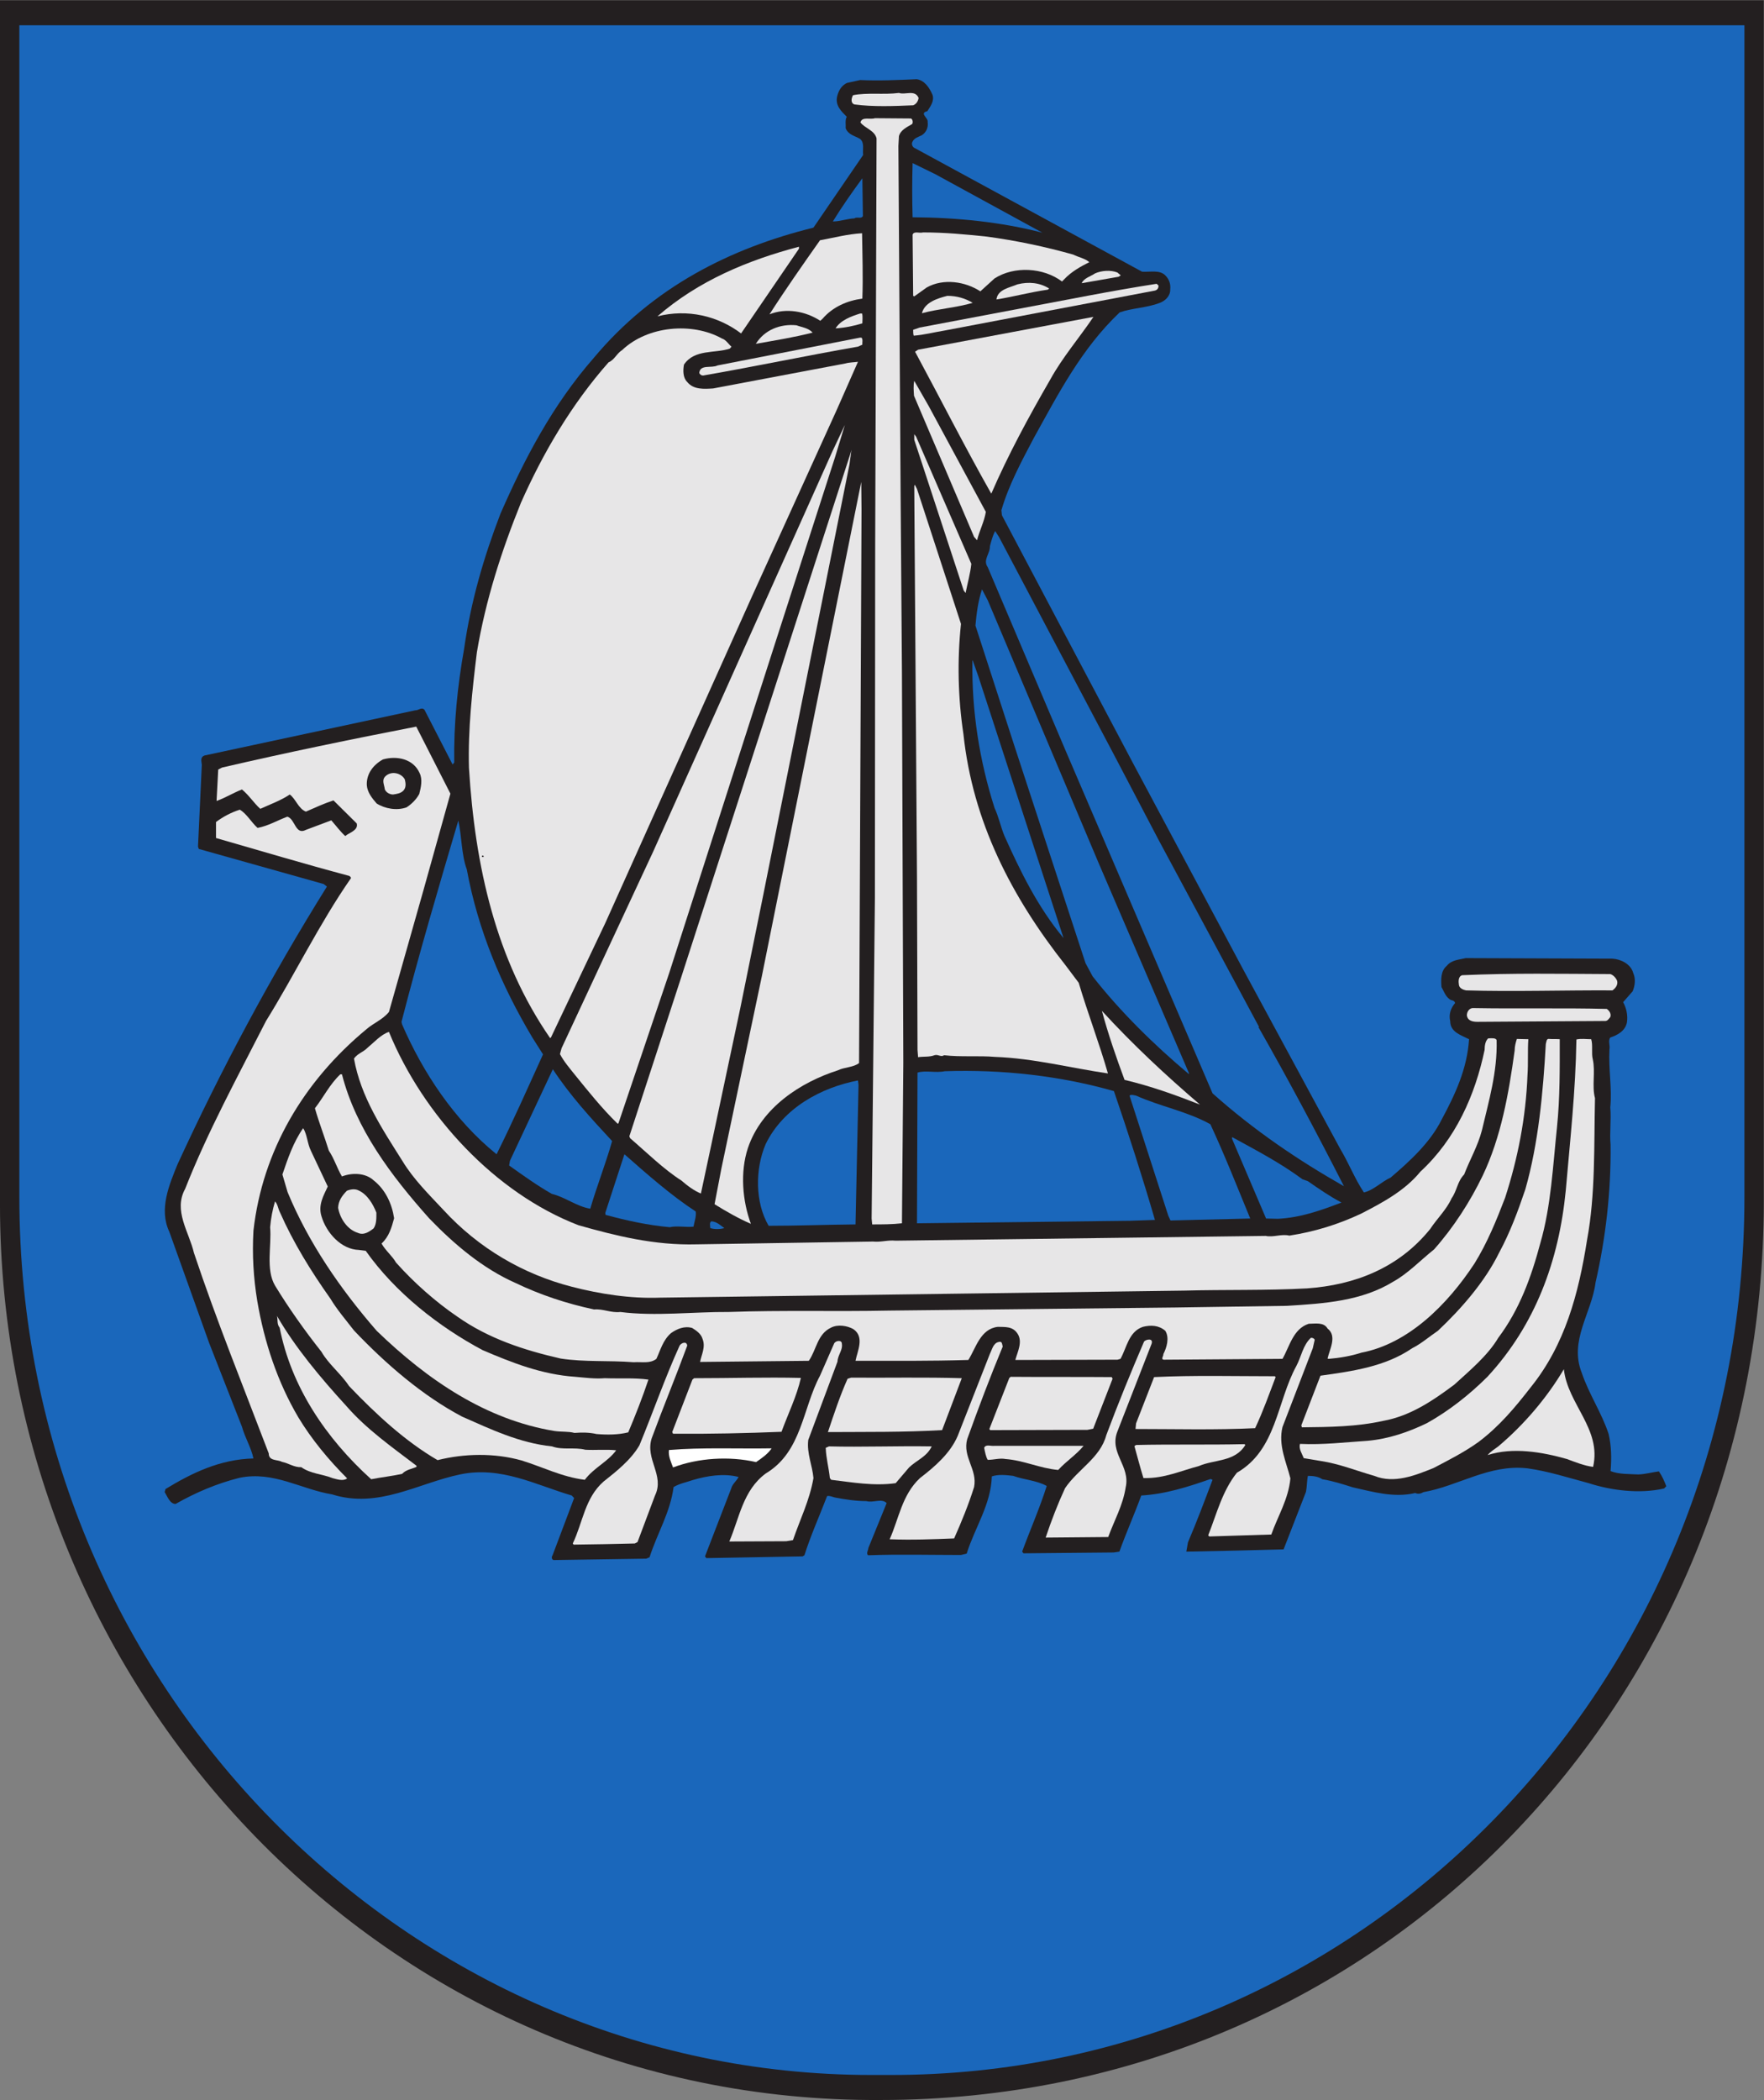 <?xml version="1.0" encoding="UTF-8" standalone="no"?>
<svg
   xmlns:dc="http://purl.org/dc/elements/1.1/"
   xmlns:cc="http://creativecommons.org/ns#"
   xmlns:rdf="http://www.w3.org/1999/02/22-rdf-syntax-ns#"
   xmlns:svg="http://www.w3.org/2000/svg"
   xmlns="http://www.w3.org/2000/svg"
   xmlns:sodipodi="http://sodipodi.sourceforge.net/DTD/sodipodi-0.dtd"
   xmlns:inkscape="http://www.inkscape.org/namespaces/inkscape"
   width="500"
   height="595"
   viewBox="0 0 132.292 157.427"
   version="1.1"
   id="svg847"
   sodipodi:docname="svg.svg"
   inkscape:version="1.0.2 (e86c870879, 2021-01-15, custom)">
  <rect x="0" y="0" width="132.292" height="157.427" fill="#808080" stroke="none"/>
  <defs
     id="defs841">
    <clipPath
       clipPathUnits="userSpaceOnUse"
       id="clipPath846">
      <path
         d="M 0,129.5 H 112 V 0 H 0 Z"
         id="path844" />
    </clipPath>
  </defs>
  <sodipodi:namedview
     id="base"
     pagecolor="#ffffff"
     bordercolor="#666666"
     borderopacity="1.0"
     inkscape:pageopacity="0.0"
     inkscape:pageshadow="2"
     inkscape:zoom="0.7"
     inkscape:cx="217.14507"
     inkscape:cy="239.51446"
     inkscape:document-units="px"
     inkscape:current-layer="layer1"
     inkscape:document-rotation="0"
     showgrid="false"
     inkscape:snap-smooth-nodes="true"
     inkscape:showpageshadow="false"
     borderlayer="true"
     units="px"
     inkscape:window-width="1920"
     inkscape:window-height="1017"
     inkscape:window-x="-8"
     inkscape:window-y="-4"
     inkscape:window-maximized="1" />
  <g
     inkscape:label="Layer 1"
     inkscape:groupmode="layer"
     id="layer1"
     transform="translate(-46.023,-37.222)">
    <g
       id="g842"
       clip-path="url(#clipPath846)"
       transform="matrix(1.333,0,0,-1.333,37.259,202.553)">
      <g
         id="g848"
         transform="translate(6.575,124.25)">
        <path
           d="M -9e-4,-0.233 V -67.971 c 0,-27.489 21.82,-50.527 49.551,-50.349 28.063,0 49.682,22.484 49.682,50.522 v 67.564 z"
           style="fill:#231f20;fill-opacity:1;fill-rule:evenodd;stroke:none;stroke-width:1"
           id="path850" />
      </g>
      <g
         id="g852"
         transform="translate(104.717,122.609)">
        <path
           d="m 0,0 v -65.898 c 0,-27.652 -21.744,-49.416 -48.05,-49.374 h -1.088 c -25.93,0 -47.916,21.722 -47.916,49.374 V 0 Z"
           style="fill:#231f20;fill-opacity:1;fill-rule:evenodd;stroke:none"
           id="path854" />
      </g>
      <g
         id="g856"
         transform="translate(104.717,122.609)">
        <path
           d="m 0,0 v -65.898 c 0,-27.652 -21.744,-49.416 -48.05,-49.374 h -1.088 c -25.93,0 -47.916,21.722 -47.916,49.374 V 0 Z"
           style="fill:#1a67bb;fill-opacity:1;fill-rule:evenodd;stroke:none"
           id="path858" />
      </g>
      <g
         id="g860"
         transform="translate(59.04,118.691)">
        <path
           d="m 0,0 c 0.109,-0.347 -0.123,-0.646 -0.292,-0.915 -0.477,-0.11 0.062,-0.379 0.016,-0.6 0.046,-0.315 -0.077,-0.599 -0.338,-0.757 -0.2,-0.095 -0.415,-0.158 -0.508,-0.348 -0.091,-0.142 0,-0.331 0.139,-0.379 l 12.772,-6.943 c 0.444,-0.032 0.998,0.126 1.32,-0.221 0.216,-0.221 0.293,-0.489 0.263,-0.773 0.015,-0.364 -0.278,-0.647 -0.585,-0.757 -0.722,-0.285 -1.537,-0.285 -2.259,-0.537 -2.151,-2.037 -3.458,-4.593 -4.826,-7.055 -0.707,-1.341 -1.414,-2.651 -1.828,-4.071 l 0.03,-0.285 7.346,-13.887 6.24,-11.679 5.441,-10.054 c 0.492,-0.82 0.814,-1.672 1.337,-2.461 0.554,0.126 0.982,0.6 1.506,0.836 1.106,0.947 2.228,1.973 2.873,3.268 0.754,1.403 1.43,2.839 1.538,4.513 -0.43,0.221 -1.06,0.394 -1.06,1.01 -0.092,0.395 0.03,0.741 0.276,1.025 -0.047,0.175 -0.214,0.128 -0.322,0.222 -0.232,0.174 -0.308,0.441 -0.446,0.679 -0.031,0.409 -0.046,0.899 0.291,1.183 0.278,0.347 0.692,0.347 1.076,0.442 l 8.253,-0.031 c 0.477,-0.032 1.031,-0.301 1.168,-0.805 0.154,-0.348 0.092,-0.726 -0.03,-1.027 l -0.538,-0.615 c 0.183,-0.332 0.275,-0.742 0.214,-1.136 -0.092,-0.49 -0.552,-0.726 -0.937,-0.852 -0.138,-0.189 0,-0.443 -0.046,-0.663 -0.061,-1.106 0.153,-2.21 0.046,-3.268 0.061,-0.709 -0.046,-1.419 0.016,-2.098 0.03,-2.636 -0.276,-5.271 -0.845,-7.749 -0.215,-1.72 -1.507,-3.266 -0.769,-5.098 0.399,-1.183 1.121,-2.241 1.506,-3.424 0.153,-0.663 0.169,-1.357 0.108,-2.083 0.477,-0.189 1.03,-0.158 1.567,-0.189 0.4,0.016 0.784,0.126 1.153,0.173 0.184,-0.267 0.307,-0.553 0.416,-0.836 l -0.124,-0.126 c -1.384,-0.317 -2.982,-0.11 -4.242,0.299 -1.137,0.301 -2.29,0.679 -3.458,0.836 -2.136,0.238 -3.873,-0.993 -5.839,-1.341 -0.14,-0.079 -0.293,-0.127 -0.462,-0.048 -1.199,-0.283 -2.366,0.063 -3.504,0.316 -0.553,0.174 -1.136,0.363 -1.721,0.457 -0.247,0.16 -0.523,0.191 -0.814,0.191 -0.063,-0.301 -0.046,-0.584 -0.109,-0.901 l -1.259,-3.234 c -1.845,-0.048 -3.627,-0.095 -5.472,-0.126 l 0.092,0.521 c 0.492,1.151 0.938,2.336 1.383,3.518 l -0.107,0.047 c -1.261,-0.44 -2.537,-0.852 -3.903,-0.93 -0.385,-1.057 -0.847,-2.084 -1.23,-3.156 l -0.324,-0.048 -5.071,-0.047 -0.077,0.095 c 0.446,1.215 0.984,2.429 1.383,3.693 -0.567,0.314 -1.275,0.346 -1.889,0.568 -0.386,0.047 -0.845,0.095 -1.2,-0.031 -0.045,-1.58 -0.967,-2.905 -1.414,-4.341 L 1.6,-82.111 c -1.662,0 -3.521,0.047 -5.226,-0.016 -0.124,0.11 0.015,0.283 0.015,0.409 l 1.029,2.526 c -0.276,0.284 -0.752,0 -1.137,0.11 -0.584,0 -1.214,0.095 -1.783,0.206 -0.138,0.031 -0.276,0.11 -0.43,0.078 -0.43,-1.12 -0.922,-2.21 -1.276,-3.329 l -0.107,-0.063 -5.41,-0.097 -0.077,0.097 1.475,3.819 c 0.063,0.251 0.293,0.409 0.415,0.647 -0.844,0.221 -1.782,0.063 -2.581,-0.174 -0.354,-0.127 -0.738,-0.189 -1.076,-0.394 -0.184,-1.421 -0.923,-2.605 -1.352,-3.947 l -0.185,-0.079 -5.195,-0.078 c -0.123,0 -0.154,0.174 -0.076,0.269 l 1.213,3.219 -0.137,0.142 c -1.999,0.584 -3.981,1.672 -6.286,1.184 -2.352,-0.49 -4.596,-1.942 -7.193,-1.122 -1.752,0.286 -3.289,1.327 -5.21,0.933 -1.26,-0.316 -2.459,-0.822 -3.596,-1.47 -0.323,0 -0.461,0.428 -0.615,0.664 l 0.046,0.174 c 1.506,0.916 3.074,1.673 4.948,1.72 -0.122,0.6 -0.476,1.168 -0.645,1.783 l -1.844,4.704 -2.244,6.264 c -0.599,1.264 0,2.652 0.461,3.788 2.459,5.35 5.256,10.573 8.407,15.624 l -0.184,0.142 -7.024,1.973 -0.046,0.126 0.215,4.608 c -0.015,0.19 -0.107,0.426 0.154,0.522 l 11.85,2.54 c 0.184,-0.016 0.353,0.205 0.522,0.032 l 1.583,-3.078 0.092,0.111 c -0.031,2.193 0.184,4.293 0.553,6.376 0.384,2.698 1.107,5.16 2.044,7.606 1.352,3.094 2.936,6.124 5.256,8.775 3.335,3.993 7.7,6.171 12.357,7.323 l 2.797,4.087 c -0.046,0.284 0.092,0.679 -0.169,0.899 -0.277,0.174 -0.661,0.222 -0.815,0.601 0.016,0.189 -0.046,0.473 0.062,0.647 -0.293,0.299 -0.63,0.599 -0.553,1.088 0.061,0.316 0.23,0.679 0.584,0.821 l 0.722,0.158 c 1.06,-0.048 2.105,0 3.181,0.047 C -0.445,0.821 -0.169,0.395 0,0"
           style="fill:#231f20;fill-opacity:1;fill-rule:evenodd;stroke:none"
           id="path862" />
      </g>
      <g
         id="g864"
         transform="translate(58.256,118.519)">
        <path
           d="M 0,0 C -0.031,-0.19 -0.138,-0.348 -0.307,-0.411 -1.367,-0.458 -2.566,-0.505 -3.611,-0.363 -3.842,-0.284 -3.78,0 -3.688,0.157 -2.889,0.315 -1.952,0.173 -1.106,0.284 -0.753,0.157 -0.199,0.489 0,0"
           style="fill:#e7e6e7;fill-opacity:1;fill-rule:evenodd;stroke:none"
           id="path866" />
      </g>
      <g
         id="g868"
         transform="translate(57.827,117.366)">
        <path
           d="m 0,0 c 0.107,-0.047 0.123,-0.253 0.061,-0.315 -0.293,-0.174 -0.646,-0.332 -0.738,-0.679 l -0.031,-0.552 0.123,-19.239 0.077,-10.463 0.077,-21.842 -0.077,-9.042 c -0.538,-0.063 -1.137,-0.063 -1.675,-0.063 l -0.031,0.33 0.184,18.023 0.016,19.853 0.077,22.868 c -0.107,0.458 -0.661,0.569 -0.907,0.9 0.093,0.347 0.538,0.142 0.814,0.237 z"
           style="fill:#e7e6e7;fill-opacity:1;fill-rule:evenodd;stroke:none"
           id="path870" />
      </g>
      <g
         id="g872"
         transform="translate(65.219,110.943)">
        <path
           d="m 0,0 c -2.305,0.6 -4.796,0.852 -7.301,0.868 -0.03,1.073 -0.03,2.004 0,3.046 l 1.292,-0.632 z"
           style="fill:#1a67bb;fill-opacity:1;fill-rule:evenodd;stroke:none"
           id="path874" />
      </g>
      <g
         id="g876"
         transform="translate(55.122,111.874)">
        <path
           d="M 0,0 C -0.093,-0.173 -0.354,-0.016 -0.476,-0.126 -0.876,-0.142 -1.292,-0.3 -1.691,-0.3 -1.199,0.505 -0.6,1.357 -0.031,2.13 Z"
           style="fill:#1a67bb;fill-opacity:1;fill-rule:evenodd;stroke:none"
           id="path878" />
      </g>
      <g
         id="g880"
         transform="translate(62.099,110.723)">
        <path
           d="M 0,0 C 1.645,-0.222 3.288,-0.568 4.855,-1.011 5.164,-1.168 5.502,-1.216 5.763,-1.437 5.287,-1.673 4.748,-1.973 4.35,-2.399 L 4.226,-2.525 C 3.181,-1.736 1.537,-1.642 0.43,-2.352 l -0.799,-0.726 c -0.845,0.553 -2.075,0.742 -3.012,0.221 l -0.707,-0.505 -0.061,0.031 -0.032,3.441 c 0.077,0.221 0.399,0.063 0.585,0.126 C -2.353,0.236 -1.199,0.125 0,0"
           style="fill:#e7e6e7;fill-opacity:1;fill-rule:evenodd;stroke:none"
           id="path882" />
      </g>
      <g
         id="g884"
         transform="translate(55.076,110.912)">
        <path
           d="m 0,0 c 0.015,-1.184 0.061,-2.446 0.015,-3.677 -0.845,-0.111 -1.66,-0.458 -2.244,-1.136 l -0.123,-0.111 c -0.815,0.536 -1.921,0.742 -2.858,0.363 0.891,1.389 1.874,2.793 2.843,4.166 C -1.583,-0.253 -0.83,-0.047 0,0"
           style="fill:#e7e6e7;fill-opacity:1;fill-rule:evenodd;stroke:none"
           id="path886" />
      </g>
      <g
         id="g888"
         transform="translate(51.525,110.043)">
        <path
           d="m 0,0 -3.257,-4.766 c -1.307,0.994 -3.029,1.389 -4.704,0.962 2.306,2.005 5.087,3.157 7.961,3.915 z"
           style="fill:#e7e6e7;fill-opacity:1;fill-rule:evenodd;stroke:none"
           id="path890" />
      </g>
      <g
         id="g892"
         transform="translate(69.629,108.544)">
        <path
           d="m 0,0 -0.122,-0.079 -2.076,-0.363 c 0.123,0.284 0.493,0.378 0.753,0.552 0.355,0.158 0.876,0.205 1.261,0.048 C -0.122,0.094 -0.062,0.063 0,0"
           style="fill:#e7e6e7;fill-opacity:1;fill-rule:evenodd;stroke:none"
           id="path894" />
      </g>
      <g
         id="g896"
         transform="translate(65.603,107.802)">
        <path
           d="m 0,0 -0.078,-0.063 c -0.998,-0.142 -1.92,-0.395 -2.889,-0.552 0.063,0.568 0.737,0.662 1.184,0.852 C -1.153,0.395 -0.522,0.332 0,0"
           style="fill:#e7e6e7;fill-opacity:1;fill-rule:evenodd;stroke:none"
           id="path898" />
      </g>
      <g
         id="g900"
         transform="translate(71.751,107.976)">
        <path
           d="m 0,0 c 0.015,-0.189 -0.107,-0.284 -0.261,-0.3 l -11.804,-2.241 c -0.583,-0.095 -1.106,-0.236 -1.705,-0.284 -0.031,0.079 -0.031,0.221 -0.031,0.331 l 0.368,0.127 9.515,1.799 c 1.259,0.237 2.519,0.458 3.811,0.662 z"
           style="fill:#e7e6e7;fill-opacity:1;fill-rule:evenodd;stroke:none"
           id="path902" />
      </g>
      <g
         id="g904"
         transform="translate(61.3,106.998)">
        <path
           d="m 0,0 c -0.908,-0.269 -1.922,-0.332 -2.858,-0.585 0.153,0.616 0.875,0.837 1.429,0.979 C -0.893,0.394 -0.416,0.252 0,0"
           style="fill:#e7e6e7;fill-opacity:1;fill-rule:evenodd;stroke:none"
           id="path906" />
      </g>
      <g
         id="g908"
         transform="translate(55.076,106.398)">
        <path
           d="m 0,0 c 0.046,-0.174 0.015,-0.378 0.015,-0.553 -0.461,-0.142 -0.983,-0.252 -1.506,-0.283 0.277,0.458 0.876,0.678 1.383,0.836 z"
           style="fill:#e7e6e7;fill-opacity:1;fill-rule:evenodd;stroke:none"
           id="path910" />
      </g>
      <g
         id="g912"
         transform="translate(65.665,102.689)">
        <path
           d="m 0,0 c -1.214,-2.099 -2.368,-4.229 -3.32,-6.423 -1.491,2.635 -2.859,5.334 -4.288,7.985 L -7.439,1.673 2.428,3.52 C 1.675,2.399 0.675,1.231 0,0"
           style="fill:#e7e6e7;fill-opacity:1;fill-rule:evenodd;stroke:none"
           id="path914" />
      </g>
      <g
         id="g916"
         transform="translate(52.294,105.324)">
        <path
           d="m 0,0 c -1.044,-0.268 -2.136,-0.441 -3.196,-0.631 0.491,0.789 1.383,1.136 2.289,1.042 C -0.614,0.3 -0.246,0.269 0,0"
           style="fill:#e7e6e7;fill-opacity:1;fill-rule:evenodd;stroke:none"
           id="path918" />
      </g>
      <g
         id="g920"
         transform="translate(47.729,104.535)">
        <path
           d="m 0,0 -0.092,-0.11 c -0.845,-0.284 -1.983,-0.016 -2.582,-0.9 -0.061,-0.331 -0.061,-0.741 0.184,-0.978 0.354,-0.442 0.953,-0.395 1.46,-0.363 l 7.439,1.405 c 0.216,0.063 0.491,0.063 0.707,0.094 L 5.917,-3.566 1.168,-14.014 -7.1,-32.416 l -3.059,-6.438 -0.046,-0.031 c -3.043,4.403 -4.226,9.642 -4.565,15.197 -0.061,2.178 0.186,4.372 0.446,6.502 0.492,2.936 1.384,5.697 2.474,8.396 1.246,2.81 2.844,5.54 4.934,7.907 0.338,0.142 0.446,0.489 0.769,0.694 1.429,1.357 3.934,1.578 5.609,0.647 C -0.292,0.379 -0.168,0.127 0,0"
           style="fill:#e7e6e7;fill-opacity:1;fill-rule:evenodd;stroke:none"
           id="path922" />
      </g>
      <g
         id="g924"
         transform="translate(55.045,105.04)">
        <path
           d="M 0,0 C 0.092,-0.11 0.031,-0.268 0.046,-0.395 L -0.2,-0.505 c -2.904,-0.505 -5.794,-1.12 -8.714,-1.625 -0.092,0 -0.17,0.047 -0.215,0.142 0.045,0.505 0.676,0.252 1.029,0.426 L -0.093,0 Z"
           style="fill:#e7e6e7;fill-opacity:1;fill-rule:evenodd;stroke:none"
           id="path926" />
      </g>
      <g
         id="g928"
         transform="translate(62.039,95.241)">
        <path
           d="m 0,0 c -0.094,-0.569 -0.37,-1.074 -0.493,-1.595 l -0.169,0.19 -3.381,7.938 c -0.015,0.269 -0.046,0.568 0.015,0.837 l 0.815,-1.421 z"
           style="fill:#e7e6e7;fill-opacity:1;fill-rule:evenodd;stroke:none"
           id="path930" />
      </g>
      <g
         id="g932"
         transform="translate(50.142,87.728)">
        <path
           d="m 0,0 -5.917,-18.417 -2.858,-8.459 -0.046,-0.017 c -0.891,0.868 -1.645,1.816 -2.413,2.763 -0.292,0.364 -0.615,0.742 -0.83,1.153 l 0.092,0.331 5.149,11.047 10.082,22.504 0.707,1.499 -0.553,-1.814 z"
           style="fill:#e7e6e7;fill-opacity:1;fill-rule:evenodd;stroke:none"
           id="path934" />
      </g>
      <g
         id="g936"
         transform="translate(61.222,92.32)">
        <path
           d="m 0,0 c -0.061,-0.567 -0.215,-1.088 -0.322,-1.641 l -0.107,0.142 -2.782,8.475 v 0.316 l 0.107,-0.143 z"
           style="fill:#e7e6e7;fill-opacity:1;fill-rule:evenodd;stroke:none"
           id="path938" />
      </g>
      <g
         id="g940"
         transform="translate(49.497,73.605)">
        <path
           d="m 0,0 -1.275,-6.282 -1.645,-7.749 -0.569,-2.667 c -0.384,0.157 -0.768,0.443 -1.091,0.726 -1.014,0.647 -1.952,1.578 -2.889,2.383 l -0.046,0.11 2.935,8.995 9.513,29.434 0.046,0.174 -0.107,-0.806 z"
           style="fill:#e7e6e7;fill-opacity:1;fill-rule:evenodd;stroke:none"
           id="path942" />
      </g>
      <g
         id="g944"
         transform="translate(54.906,64.245)">
        <path
           d="m 0,0 c -0.322,-0.252 -0.814,-0.221 -1.199,-0.411 -2.074,-0.663 -4.287,-2.084 -5.056,-4.372 -0.446,-1.356 -0.307,-2.967 0.169,-4.259 -0.692,0.298 -1.383,0.693 -2.044,1.104 l 0.384,2.004 2.275,10.809 1.752,8.712 3.842,19.097 V 32.7 l 0.016,-1.579 z"
           style="fill:#e7e6e7;fill-opacity:1;fill-rule:evenodd;stroke:none"
           id="path946" />
      </g>
      <g
         id="g948"
         transform="translate(60.64,88.943)">
        <path
           d="m 0,0 c -0.216,-2.036 -0.17,-4.151 0.138,-6.202 0.523,-4.924 2.705,-9.153 5.763,-13.021 l 0.723,-0.962 c 0.505,-1.704 1.151,-3.378 1.644,-5.097 -2.075,0.301 -4.165,0.851 -6.348,0.93 -0.891,0.079 -1.936,-0.016 -2.874,0.094 -0.169,-0.125 -0.338,0.066 -0.537,0 -0.278,-0.11 -0.614,-0.062 -0.923,-0.11 l -0.031,0.411 -0.03,9.753 -0.154,21.953 0.031,0.079 0.123,-0.237 z"
           style="fill:#e7e6e7;fill-opacity:1;fill-rule:evenodd;stroke:none"
           id="path950" />
      </g>
      <g
         id="g952"
         transform="translate(69.245,81.589)">
        <path
           d="m 0,0 2.506,-4.782 5.656,-10.526 -0.031,-0.015 c 1.675,-2.936 3.273,-5.934 4.81,-8.948 -2.582,1.466 -5.057,3.14 -7.392,5.223 L -2.75,0.3 -7.099,10.542 c -0.293,0.411 0.138,0.757 0.122,1.184 0.077,0.284 0.154,0.584 0.292,0.852 l 0.216,-0.331 z"
           style="fill:#1a67bb;fill-opacity:1;fill-rule:evenodd;stroke:none"
           id="path954" />
      </g>
      <g
         id="g956"
         transform="translate(68.369,75.529)">
        <path
           d="m 0,0 5.103,-11.868 -0.016,-0.031 c -1.92,1.609 -3.841,3.488 -5.409,5.491 l -0.4,0.742 -3.995,12.2 -2.198,6.786 c 0.061,0.694 0.153,1.388 0.369,2.036 l 0.323,-0.616 z"
           style="fill:#1a67bb;fill-opacity:1;fill-rule:evenodd;stroke:none"
           id="path958" />
      </g>
      <g
         id="g960"
         transform="translate(66.403,71.298)">
        <path
           d="m 0,0 v -0.015 c -1.445,1.736 -2.429,3.756 -3.321,5.744 -0.214,0.521 -0.322,1.074 -0.553,1.563 -0.845,2.652 -1.291,5.429 -1.246,8.286 l 0.017,0.015 0.323,-0.915 z"
           style="fill:#1a67bb;fill-opacity:1;fill-rule:evenodd;stroke:none"
           id="path962" />
      </g>
      <g
         id="g964"
         transform="translate(31.915,79.395)">
        <path
           d="m 0,0 -1.521,-5.445 -1.937,-6.833 c -0.369,-0.443 -0.861,-0.616 -1.26,-0.964 -3.566,-2.949 -5.856,-6.864 -6.363,-11.331 -0.077,-1.357 0,-2.65 0.215,-3.961 0.4,-2.335 1.137,-4.545 2.305,-6.533 0.754,-1.247 1.707,-2.399 2.751,-3.44 -0.23,-0.175 -0.568,-0.049 -0.829,0.016 -0.584,0.236 -1.214,0.236 -1.753,0.614 -0.399,-0.016 -0.706,0.222 -1.09,0.301 -0.247,0.141 -0.738,0.031 -0.738,0.472 -1.429,3.756 -2.936,7.465 -4.211,11.284 -0.277,1.184 -1.168,2.368 -0.492,3.598 1.276,3.237 2.966,6.33 4.549,9.438 1.645,2.652 2.981,5.445 4.78,8.034 0,0.063 -0.092,0.141 -0.154,0.141 -2.489,0.664 -4.964,1.405 -7.439,2.115 v 0.9 c 0.4,0.3 0.846,0.536 1.338,0.694 0.384,-0.221 0.661,-0.726 0.999,-1.025 0.6,0.11 1.121,0.425 1.675,0.631 0.446,-0.126 0.446,-1.058 1.045,-0.742 l 1.429,0.536 c 0.277,-0.315 0.508,-0.631 0.784,-0.883 0.215,0.189 0.753,0.316 0.646,0.71 l -1.307,1.294 c -0.537,-0.174 -1.045,-0.41 -1.552,-0.631 -0.431,0.174 -0.553,0.694 -0.907,0.963 -0.522,-0.348 -1.106,-0.553 -1.66,-0.806 -0.368,0.332 -0.614,0.743 -1.029,1.089 -0.492,-0.189 -0.938,-0.473 -1.43,-0.646 l 0.093,1.767 0.215,0.111 c 3.596,0.836 7.269,1.593 10.927,2.303 z"
           style="fill:#e7e6e7;fill-opacity:1;fill-rule:evenodd;stroke:none"
           id="path966" />
      </g>
      <g
         id="g968"
         transform="translate(30.178,80.563)">
        <path
           d="m 0,0 c 0.185,-0.363 0.078,-0.82 -0.015,-1.184 -0.169,-0.315 -0.446,-0.583 -0.722,-0.757 -0.538,-0.189 -1.199,-0.08 -1.676,0.221 -0.246,0.284 -0.522,0.616 -0.553,1.026 -0.031,0.647 0.369,1.152 0.906,1.451 C -1.275,0.979 -0.353,0.789 0,0"
           style="fill:#231f20;fill-opacity:1;fill-rule:evenodd;stroke:none"
           id="path970" />
      </g>
      <g
         id="g972"
         transform="translate(29.349,80.2)">
        <path
           d="m 0,0 c 0.045,-0.189 0.092,-0.425 -0.062,-0.615 -0.153,-0.174 -0.384,-0.205 -0.599,-0.237 -0.185,0 -0.385,0.111 -0.462,0.284 -0.03,0.269 -0.184,0.506 0.017,0.726 C -0.785,0.49 -0.215,0.379 0,0"
           style="fill:#e7e6e7;fill-opacity:1;fill-rule:evenodd;stroke:none"
           id="path974" />
      </g>
      <g
         id="g976"
         transform="translate(32.837,75.135)">
        <path
           d="m 0,0 c 0.63,-3.409 1.937,-6.518 3.688,-9.454 l 0.6,-0.948 c -0.861,-1.892 -1.691,-3.771 -2.613,-5.617 -2.382,1.926 -4.15,4.608 -5.318,7.307 l -0.03,0.142 c 0.984,3.819 2.09,7.575 3.196,11.316 C -0.277,1.846 -0.307,0.836 0,0"
           style="fill:#1a67bb;fill-opacity:1;fill-rule:evenodd;stroke:none"
           id="path978" />
      </g>
      <g
         id="g980"
         transform="translate(33.79,75.843)">
        <path
           d="m 0,0 c -0.046,-0.015 -0.061,-0.015 -0.107,0 l 0.03,0.081 C -0.015,0.063 -0.015,0.063 0,0"
           style="fill:#231f20;fill-opacity:1;fill-rule:evenodd;stroke:none"
           id="path982" />
      </g>
      <g
         id="g984"
         transform="translate(97.17,69.249)">
        <path
           d="m 0,0 c 0.169,-0.047 0.324,-0.222 0.385,-0.38 0.062,-0.236 -0.107,-0.427 -0.261,-0.537 -2.674,0.016 -5.594,-0.079 -8.238,0 -0.154,0.032 -0.37,0.11 -0.4,0.301 -0.031,0.189 -0.047,0.488 0.185,0.553 C -5.485,0.062 -2.843,0.015 0,0"
           style="fill:#e7e6e7;fill-opacity:1;fill-rule:evenodd;stroke:none"
           id="path986" />
      </g>
      <g
         id="g988"
         transform="translate(96.971,67.29)">
        <path
           d="M 0,0 C 0.168,-0.11 0.26,-0.299 0.199,-0.458 0.107,-0.568 0.046,-0.694 -0.123,-0.679 L -7.27,-0.726 c -0.262,0 -0.553,0.047 -0.599,0.363 0,0.19 0.122,0.395 0.322,0.41 C -4.949,0 -2.521,0.063 0,0"
           style="fill:#e7e6e7;fill-opacity:1;fill-rule:evenodd;stroke:none"
           id="path990" />
      </g>
      <g
         id="g992"
         transform="translate(74.086,61.909)">
        <path
           d="M 0,0 C -1.368,0.536 -2.767,1.042 -4.243,1.389 -4.718,2.667 -5.164,3.961 -5.517,5.271 -3.765,3.361 -1.937,1.657 0,0"
           style="fill:#e7e6e7;fill-opacity:1;fill-rule:evenodd;stroke:none"
           id="path994" />
      </g>
      <g
         id="g996"
         transform="translate(28.457,65.997)">
        <path
           d="m 0,0 c 1.921,-4.687 5.978,-9.075 10.666,-10.873 2.12,-0.6 4.272,-1.137 6.639,-1.074 l 9.928,0.157 c 0.446,-0.046 0.83,0.095 1.276,0.049 l 20.824,0.268 c 0.416,-0.095 0.893,0.126 1.322,0.016 1.429,0.22 2.751,0.631 4.028,1.23 1.197,0.615 2.473,1.294 3.348,2.369 1.984,1.829 3.075,4.291 3.612,6.848 0,0.252 0.046,0.506 0.201,0.647 0.138,0 0.445,0.048 0.475,-0.11 0.047,-1.784 -0.444,-3.425 -0.829,-5.066 -0.23,-0.884 -0.677,-1.641 -0.998,-2.479 -0.386,-0.394 -0.401,-0.915 -0.707,-1.34 -0.278,-0.632 -0.83,-1.153 -1.2,-1.721 -1.767,-2.194 -4.242,-3.156 -6.93,-3.345 -2.261,-0.126 -4.627,-0.063 -6.932,-0.126 l -20.025,-0.269 -9.452,-0.127 c -1.645,-0.062 -3.381,0.205 -4.964,0.616 -2.705,0.695 -5.225,2.147 -7.224,4.325 -0.814,0.868 -1.675,1.719 -2.289,2.729 -1.154,1.831 -2.352,3.614 -2.736,5.776 0.215,0.301 0.507,0.349 0.753,0.6 0.383,0.316 0.768,0.758 1.214,0.9"
           style="fill:#e7e6e7;fill-opacity:1;fill-rule:evenodd;stroke:none"
           id="path998" />
      </g>
      <g
         id="g1000"
         transform="translate(92.56,65.586)">
        <path
           d="m 0,0 c -0.046,-0.631 0,-1.341 -0.046,-1.989 -0.092,-2.446 -0.553,-4.734 -1.261,-6.927 -0.492,-1.279 -0.998,-2.526 -1.72,-3.693 -1.523,-2.32 -3.721,-4.514 -6.363,-5.019 -0.585,-0.189 -1.23,-0.299 -1.845,-0.349 l -0.061,0.017 c 0.107,0.505 0.553,1.262 0,1.689 -0.215,0.378 -0.707,0.268 -1.06,0.268 -0.878,-0.284 -1.077,-1.279 -1.476,-1.974 l -6.687,-0.047 c -0.168,0.032 0,0.207 -0.014,0.317 0.185,0.362 0.354,0.915 0.107,1.31 -0.368,0.315 -0.814,0.331 -1.26,0.221 -0.798,-0.268 -0.907,-1.169 -1.26,-1.801 l -0.169,-0.047 -5.748,-0.015 c 0.123,0.458 0.43,1.026 0.123,1.483 -0.276,0.427 -0.722,0.364 -1.106,0.38 -0.984,-0.111 -1.23,-1.184 -1.66,-1.863 -2.137,-0.064 -4.288,-0.047 -6.348,-0.047 0.107,0.552 0.523,1.341 -0.122,1.783 -0.338,0.19 -0.877,0.284 -1.261,0.079 -0.768,-0.363 -0.814,-1.247 -1.244,-1.862 l -6.118,-0.063 c 0.078,0.411 0.323,0.836 0.139,1.294 -0.077,0.284 -0.354,0.474 -0.584,0.616 -0.43,0.126 -0.845,-0.048 -1.184,-0.285 -0.461,-0.394 -0.599,-0.962 -0.829,-1.453 -0.369,-0.283 -0.815,-0.157 -1.276,-0.189 -1.429,0.111 -2.735,0 -4.103,0.206 -2.075,0.474 -4.058,1.121 -5.81,2.352 -1.23,0.837 -2.443,1.909 -3.458,3.046 -0.214,0.378 -0.599,0.679 -0.815,1.072 0.431,0.396 0.569,0.917 0.707,1.421 -0.122,0.82 -0.491,1.61 -1.152,2.131 -0.461,0.426 -1.214,0.442 -1.783,0.22 -0.276,0.459 -0.43,0.995 -0.738,1.452 -0.245,0.789 -0.553,1.578 -0.783,2.383 0.492,0.632 0.829,1.341 1.429,1.91 h 0.092 c 0.784,-3.062 2.751,-5.682 4.903,-8.096 1.429,-1.484 3.028,-2.825 4.841,-3.63 1.414,-0.679 2.889,-1.167 4.442,-1.499 0.492,0.047 0.968,-0.205 1.475,-0.142 1.952,-0.252 4.149,0.015 6.101,0 3.043,0.11 5.933,0.015 9.037,0.079 l 16.076,0.173 6.286,0.094 c 2.121,0.128 4.226,0.269 6.008,1.373 0.8,0.443 1.506,1.185 2.275,1.801 1.092,1.229 2.029,2.682 2.736,4.15 1.03,2.162 1.46,4.578 1.798,7.039 0,0.236 0.062,0.457 0.124,0.647 z"
           style="fill:#e7e6e7;fill-opacity:1;fill-rule:evenodd;stroke:none"
           id="path1002" />
      </g>
      <g
         id="g1004"
         transform="translate(94.327,65.586)">
        <path
           d="m 0,0 c 0,-1.642 0.015,-3.283 -0.154,-4.94 -0.23,-2.178 -0.337,-4.466 -0.936,-6.518 -0.508,-1.909 -1.169,-3.74 -2.368,-5.334 -0.599,-1.01 -1.629,-1.861 -2.475,-2.635 -1.245,-0.932 -2.505,-1.768 -3.996,-2.036 -1.491,-0.332 -3.027,-0.348 -4.579,-0.364 l -0.031,0.112 1.077,2.792 c 1.812,0.254 3.642,0.506 5.163,1.547 0.507,0.253 0.953,0.647 1.445,0.979 1.322,1.246 2.643,2.761 3.441,4.386 0.615,1.137 1.061,2.337 1.477,3.567 0.738,2.589 0.999,5.446 1.152,8.175 0.031,0.095 0.031,0.316 0.184,0.285 C -0.399,0 -0.184,0.016 0,0"
           style="fill:#e7e6e7;fill-opacity:1;fill-rule:evenodd;stroke:none"
           id="path1006" />
      </g>
      <g
         id="g1008"
         transform="translate(96.096,65.586)">
        <path
           d="m 0,0 c 0.107,-0.332 0,-0.789 0.091,-1.137 0.154,-0.71 -0.061,-1.499 0.123,-2.177 -0.061,-2.651 0.031,-5.413 -0.446,-7.971 -0.476,-3.029 -1.244,-5.902 -3.166,-8.285 -0.906,-1.167 -1.768,-2.194 -2.935,-3.077 -0.814,-0.584 -1.69,-1.025 -2.536,-1.468 -1.014,-0.409 -2.214,-0.9 -3.335,-0.441 -0.999,0.284 -1.967,0.679 -3.011,0.836 l -0.954,0.158 c -0.108,0.268 -0.292,0.521 -0.215,0.804 1.291,-0.062 2.583,0.095 3.811,0.174 1.199,0.11 2.289,0.49 3.336,0.995 1.214,0.679 2.35,1.563 3.397,2.603 2.703,2.92 4.025,6.534 4.41,10.479 0.246,2.857 0.553,5.588 0.599,8.492 C -0.569,0.047 -0.278,0 0,0"
           style="fill:#e7e6e7;fill-opacity:1;fill-rule:evenodd;stroke:none"
           id="path1010" />
      </g>
      <g
         id="g1012"
         transform="translate(41.013,59.857)">
        <path
           d="m 0,0 c -0.369,-1.294 -0.861,-2.54 -1.23,-3.803 -0.768,0.126 -1.399,0.647 -2.167,0.836 -0.83,0.474 -1.598,1.026 -2.397,1.594 l 0.046,0.268 2.413,5.145 C -2.382,2.587 -1.245,1.342 0,0"
           style="fill:#1a67bb;fill-opacity:1;fill-rule:evenodd;stroke:none"
           id="path1014" />
      </g>
      <g
         id="g1016"
         transform="translate(69.245,62.667)">
        <path
           d="m 0,0 c 0.815,-2.382 1.6,-4.814 2.307,-7.244 l -1.414,-0.048 -11.973,-0.141 0.03,8.474 c 0.462,0.142 1.015,-0.032 1.537,0.079 C -6.254,1.23 -2.981,0.852 0,0"
           style="fill:#1a67bb;fill-opacity:1;fill-rule:evenodd;stroke:none"
           id="path1018" />
      </g>
      <g
         id="g1020"
         transform="translate(54.876,63.014)">
        <path
           d="m 0,0 -0.169,-7.843 c -1.676,-0.015 -3.259,-0.078 -4.888,-0.078 -0.768,1.308 -0.768,3.187 -0.169,4.592 0.999,2.05 3.136,3.187 5.195,3.582 z"
           style="fill:#1a67bb;fill-opacity:1;fill-rule:evenodd;stroke:none"
           id="path1022" />
      </g>
      <g
         id="g1024"
         transform="translate(70.49,62.414)">
        <path
           d="M 0,0 C 1.367,-0.614 2.874,-0.884 4.18,-1.609 4.995,-3.361 5.687,-5.128 6.424,-6.912 L 1.937,-7.022 1.814,-6.754 -0.368,0 C -0.276,0.081 -0.107,0.016 0,0"
           style="fill:#1a67bb;fill-opacity:1;fill-rule:evenodd;stroke:none"
           id="path1026" />
      </g>
      <g
         id="g1028"
         transform="translate(24.077,59.289)">
        <path
           d="M 0,0 0.937,-1.987 C 0.707,-2.493 0.384,-3.015 0.584,-3.661 0.86,-4.592 1.69,-5.523 2.689,-5.554 l 0.384,-0.048 c 1.659,-2.353 4.119,-4.277 6.578,-5.587 1.66,-0.71 3.335,-1.373 5.21,-1.499 0.554,-0.048 1.122,-0.126 1.66,-0.079 0.799,-0.032 1.691,0.031 2.458,-0.079 -0.322,-0.962 -0.722,-1.989 -1.136,-2.967 -0.57,-0.142 -1.199,-0.142 -1.783,-0.094 -0.415,0.094 -0.814,0.094 -1.245,0.063 -0.338,0.094 -0.722,0.047 -1.137,0.11 -3.812,0.631 -7.086,2.825 -9.99,5.634 -2.06,2.368 -3.842,4.971 -5.01,7.796 L -1.614,-1.31 C -1.307,-0.41 -1,0.506 -0.446,1.295 -0.215,0.932 -0.215,0.427 0,0"
           style="fill:#e7e6e7;fill-opacity:1;fill-rule:evenodd;stroke:none"
           id="path1030" />
      </g>
      <g
         id="g1032"
         transform="translate(79.85,57.711)">
        <path
           d="m 0,0 0.308,-0.11 c 0.613,-0.427 1.228,-0.852 1.889,-1.2 -1.152,-0.441 -2.305,-0.852 -3.58,-0.915 l -0.662,0.016 -1.92,4.497 0.016,0.079 C -2.597,1.625 -1.26,0.931 0,0"
           style="fill:#1a67bb;fill-opacity:1;fill-rule:evenodd;stroke:none"
           id="path1034" />
      </g>
      <g
         id="g1036"
         transform="translate(45.716,55.897)">
        <path
           d="m 0,0 c 0.046,-0.269 -0.077,-0.568 -0.123,-0.852 -0.445,-0.049 -0.922,0.063 -1.337,-0.031 -1.245,0.11 -2.444,0.378 -3.612,0.693 l -0.015,0.111 1.076,3.298 C -2.72,2.083 -1.399,0.916 0,0"
           style="fill:#1a67bb;fill-opacity:1;fill-rule:evenodd;stroke:none"
           id="path1038" />
      </g>
      <g
         id="g1040"
         transform="translate(27.75,55.834)">
        <path
           d="m 0,0 c 0,-0.285 0.015,-0.631 -0.154,-0.885 -0.245,-0.189 -0.553,-0.409 -0.891,-0.252 -0.6,0.189 -0.999,0.804 -1.107,1.405 0.015,0.394 0.215,0.678 0.492,0.961 0.185,0.08 0.461,0.127 0.661,0.017 C -0.507,1.025 -0.185,0.473 0,0"
           style="fill:#e7e6e7;fill-opacity:1;fill-rule:evenodd;stroke:none"
           id="path1042" />
      </g>
      <g
         id="g1044"
         transform="translate(22.325,55.85)">
        <path
           d="m 0,0 c 0.753,-1.706 1.737,-3.299 2.843,-4.861 0.369,-0.616 0.86,-1.184 1.322,-1.783 1.798,-1.895 3.873,-3.678 6.085,-4.846 1.614,-0.71 3.228,-1.484 5.057,-1.673 0.6,-0.22 1.245,-0.031 1.876,-0.189 0.584,-0.031 1.198,0.032 1.735,-0.031 -0.491,-0.663 -1.244,-0.964 -1.767,-1.659 -1.291,0.16 -2.382,0.727 -3.565,1.09 -1.522,0.426 -3.212,0.394 -4.718,0.016 -1.814,1.057 -3.443,2.557 -4.98,4.166 -0.446,0.679 -1.168,1.247 -1.552,1.926 -0.938,1.184 -1.844,2.461 -2.613,3.724 -0.537,0.915 -0.184,2.242 -0.276,3.284 0.045,0.504 0.138,0.993 0.276,1.45 C -0.123,0.457 -0.108,0.205 0,0"
           style="fill:#e7e6e7;fill-opacity:1;fill-rule:evenodd;stroke:none"
           id="path1046" />
      </g>
      <g
         id="g1048"
         transform="translate(47.325,54.963)">
        <path
           d="m 0,0 c -0.255,-0.072 -0.557,-0.072 -0.789,0 0,0.095 -0.069,0.334 0.07,0.381 C -0.417,0.357 -0.232,0.167 0,0"
           style="fill:#1a67bb;fill-opacity:1;fill-rule:evenodd;stroke:none"
           id="path1050" />
      </g>
      <g
         id="g1052"
         transform="translate(26.059,44.96)">
        <path
           d="M 0,0 C 1.137,-1.311 2.583,-2.32 3.949,-3.363 V -3.425 C 3.673,-3.552 3.382,-3.567 3.135,-3.819 2.567,-3.945 1.967,-4.008 1.398,-4.12 -1.153,-1.814 -3.104,1.088 -3.75,4.403 -3.919,4.608 -3.842,4.828 -3.903,5.066 -2.874,3.282 -1.429,1.562 0,0"
           style="fill:#e7e6e7;fill-opacity:1;fill-rule:evenodd;stroke:none"
           id="path1054" />
      </g>
      <g
         id="g1056"
         transform="translate(80.541,48.684)">
        <path
           d="m 0,0 -0.107,-0.474 -1.706,-4.435 c -0.247,-1.025 0.215,-1.971 0.445,-2.886 -0.107,-1.169 -0.706,-2.116 -1.074,-3.158 l -3.49,-0.11 -0.061,0.063 c 0.477,1.2 0.784,2.479 1.613,3.52 2.244,1.294 2.244,3.992 3.351,6.013 0.276,0.521 0.368,1.166 0.815,1.577 C -0.138,0.11 -0.046,0.095 0,0"
           style="fill:#e7e6e7;fill-opacity:1;fill-rule:evenodd;stroke:none"
           id="path1058" />
      </g>
      <g
         id="g1060"
         transform="translate(71.366,48.463)">
        <path
           d="m 0,0 -1.92,-4.924 c -0.493,-1.216 0.738,-1.942 0.46,-3.157 -0.154,-1.01 -0.644,-1.862 -0.983,-2.793 l -3.519,-0.031 c 0.323,0.962 0.675,1.877 1.091,2.778 0.723,1.072 1.981,1.703 2.32,2.982 0.661,1.767 1.369,3.503 2.121,5.255 C -0.353,0.236 0.109,0.347 0,0"
           style="fill:#e7e6e7;fill-opacity:1;fill-rule:evenodd;stroke:none"
           id="path1062" />
      </g>
      <g
         id="g1064"
         transform="translate(53.938,48.463)">
        <path
           d="M 0,0 C 0.062,-0.363 -0.23,-0.631 -0.246,-1.011 L -1.89,-5.414 c -0.092,-0.757 0.23,-1.42 0.292,-2.145 -0.215,-1.247 -0.753,-2.321 -1.153,-3.488 l -0.384,-0.063 -3.197,-0.015 c 0.569,1.323 0.769,2.888 2.06,3.833 2.028,1.215 2.059,3.662 3.043,5.492 l 0.783,1.785 C -0.384,0.174 0,0.236 0,0"
           style="fill:#e7e6e7;fill-opacity:1;fill-rule:evenodd;stroke:none"
           id="path1066" />
      </g>
      <g
         id="g1068"
         transform="translate(62.99,48.305)">
        <path
           d="m 0,0 c -0.707,-1.704 -1.368,-3.455 -1.999,-5.208 -0.275,-1.01 0.585,-1.704 0.386,-2.698 -0.308,-0.979 -0.707,-1.957 -1.122,-2.888 -1.183,-0.047 -2.382,-0.095 -3.627,-0.047 0.522,1.167 0.691,2.493 1.705,3.441 0.861,0.661 1.706,1.403 2.121,2.367 l 1.814,4.623 C -0.6,-0.173 -0.538,0.19 -0.23,0.253 -0.015,0.316 -0.046,0.112 0,0"
           style="fill:#e7e6e7;fill-opacity:1;fill-rule:evenodd;stroke:none"
           id="path1070" />
      </g>
      <g
         id="g1072"
         transform="translate(45.239,48.352)">
        <path
           d="m 0,0 c -0.645,-1.751 -1.352,-3.455 -1.998,-5.206 -0.384,-1.185 0.738,-2.084 0.185,-3.22 l -0.984,-2.62 -0.153,-0.079 c -1.138,-0.033 -2.368,-0.048 -3.443,-0.064 l -0.046,0.064 c 0.568,1.184 0.676,2.557 1.736,3.487 0.723,0.569 1.537,1.216 2.014,2.036 C -1.921,-3.74 -1.26,-1.83 -0.43,0 -0.353,0.144 -0.031,0.286 0,0"
           style="fill:#e7e6e7;fill-opacity:1;fill-rule:evenodd;stroke:none"
           id="path1074" />
      </g>
      <g
         id="g1076"
         transform="translate(96.203,41.535)">
        <path
           d="m 0,0 c -0.508,0.062 -1,0.269 -1.476,0.442 -1.383,0.394 -3.043,0.679 -4.457,0.221 0.154,0.189 0.384,0.332 0.599,0.489 1.444,1.217 2.736,2.731 3.689,4.341 C -1.43,3.52 0.49,2.13 0,0"
           style="fill:#e7e6e7;fill-opacity:1;fill-rule:evenodd;stroke:none"
           id="path1078" />
      </g>
      <g
         id="g1080"
         transform="translate(78.343,46.584)">
        <path
           d="m 0,0 c -0.368,-0.962 -0.707,-1.924 -1.153,-2.872 -2.181,-0.11 -4.595,-0.047 -6.731,-0.047 L -7.853,-2.603 -6.838,0 c 2.228,0.11 4.533,0.048 6.792,0.048 z"
           style="fill:#e7e6e7;fill-opacity:1;fill-rule:evenodd;stroke:none"
           id="path1082" />
      </g>
      <g
         id="g1084"
         transform="translate(69.168,46.49)">
        <path
           d="m 0,0 -1.09,-2.809 -0.324,-0.064 -5.471,-0.015 -0.046,0.063 1.122,2.872 0.078,0.063 c 1.813,-0.016 3.873,0 5.685,-0.016 z"
           style="fill:#e7e6e7;fill-opacity:1;fill-rule:evenodd;stroke:none"
           id="path1086" />
      </g>
      <g
         id="g1088"
         transform="translate(51.633,46.538)">
        <path
           d="m 0,0 c -0.23,-1.025 -0.722,-2.021 -1.091,-3.03 -1.937,-0.079 -4.073,-0.126 -6.102,-0.11 l -0.046,0.095 1.137,2.95 0.093,0.079 c 2.09,0 4.011,0.063 6.009,0.016"
           style="fill:#e7e6e7;fill-opacity:1;fill-rule:evenodd;stroke:none"
           id="path1090" />
      </g>
      <g
         id="g1092"
         transform="translate(60.685,46.522)">
        <path
           d="m 0,0 -1.107,-2.92 c -2.198,-0.126 -4.226,-0.095 -6.424,-0.11 0.338,1.009 0.676,2.036 1.106,2.998 l 0.2,0.063 C -4.181,0.016 -2.044,0.062 0,0"
           style="fill:#e7e6e7;fill-opacity:1;fill-rule:evenodd;stroke:none"
           id="path1094" />
      </g>
      <g
         id="g1096"
         transform="translate(76.638,42.766)">
        <path
           d="M 0,0 C -0.584,-0.962 -1.738,-0.805 -2.613,-1.184 -3.627,-1.452 -4.55,-1.877 -5.656,-1.861 h -0.077 c -0.184,0.598 -0.339,1.198 -0.507,1.798 L -6.148,0 c 1.952,0.047 4.088,0 6.102,0.047 z"
           style="fill:#e7e6e7;fill-opacity:1;fill-rule:evenodd;stroke:none"
           id="path1098" />
      </g>
      <g
         id="g1100"
         transform="translate(67.539,42.719)">
        <path
           d="m 0,0 c -0.429,-0.521 -0.968,-0.852 -1.429,-1.358 -1.045,0.095 -1.921,0.537 -2.966,0.616 -0.322,0.063 -0.646,-0.047 -0.999,-0.047 -0.106,0.173 -0.153,0.441 -0.201,0.679 0.095,0.22 0.386,0.078 0.585,0.11 z"
           style="fill:#e7e6e7;fill-opacity:1;fill-rule:evenodd;stroke:none"
           id="path1102" />
      </g>
      <g
         id="g1104"
         transform="translate(58.994,42.687)">
        <path
           d="m 0,0 c -0.276,-0.584 -0.845,-0.773 -1.274,-1.184 l -0.754,-0.884 c -1.229,-0.173 -2.444,0.047 -3.627,0.189 l -0.076,0.097 c -0.062,0.598 -0.216,1.135 -0.232,1.703 L -5.778,0 C -3.918,-0.047 -1.92,0.032 0,0"
           style="fill:#e7e6e7;fill-opacity:1;fill-rule:evenodd;stroke:none"
           id="path1106" />
      </g>
      <g
         id="g1108"
         transform="translate(49.988,42.577)">
        <path
           d="m 0,0 c -0.215,-0.316 -0.553,-0.553 -0.876,-0.773 -1.506,0.346 -3.258,0.235 -4.672,-0.301 -0.108,0.301 -0.277,0.631 -0.23,0.98 C -3.919,0.062 -1.875,-0.032 0,0"
           style="fill:#ffffff;fill-opacity:1;fill-rule:evenodd;stroke:none"
           id="path1110" />
      </g>
    </g>
  </g>
</svg>
